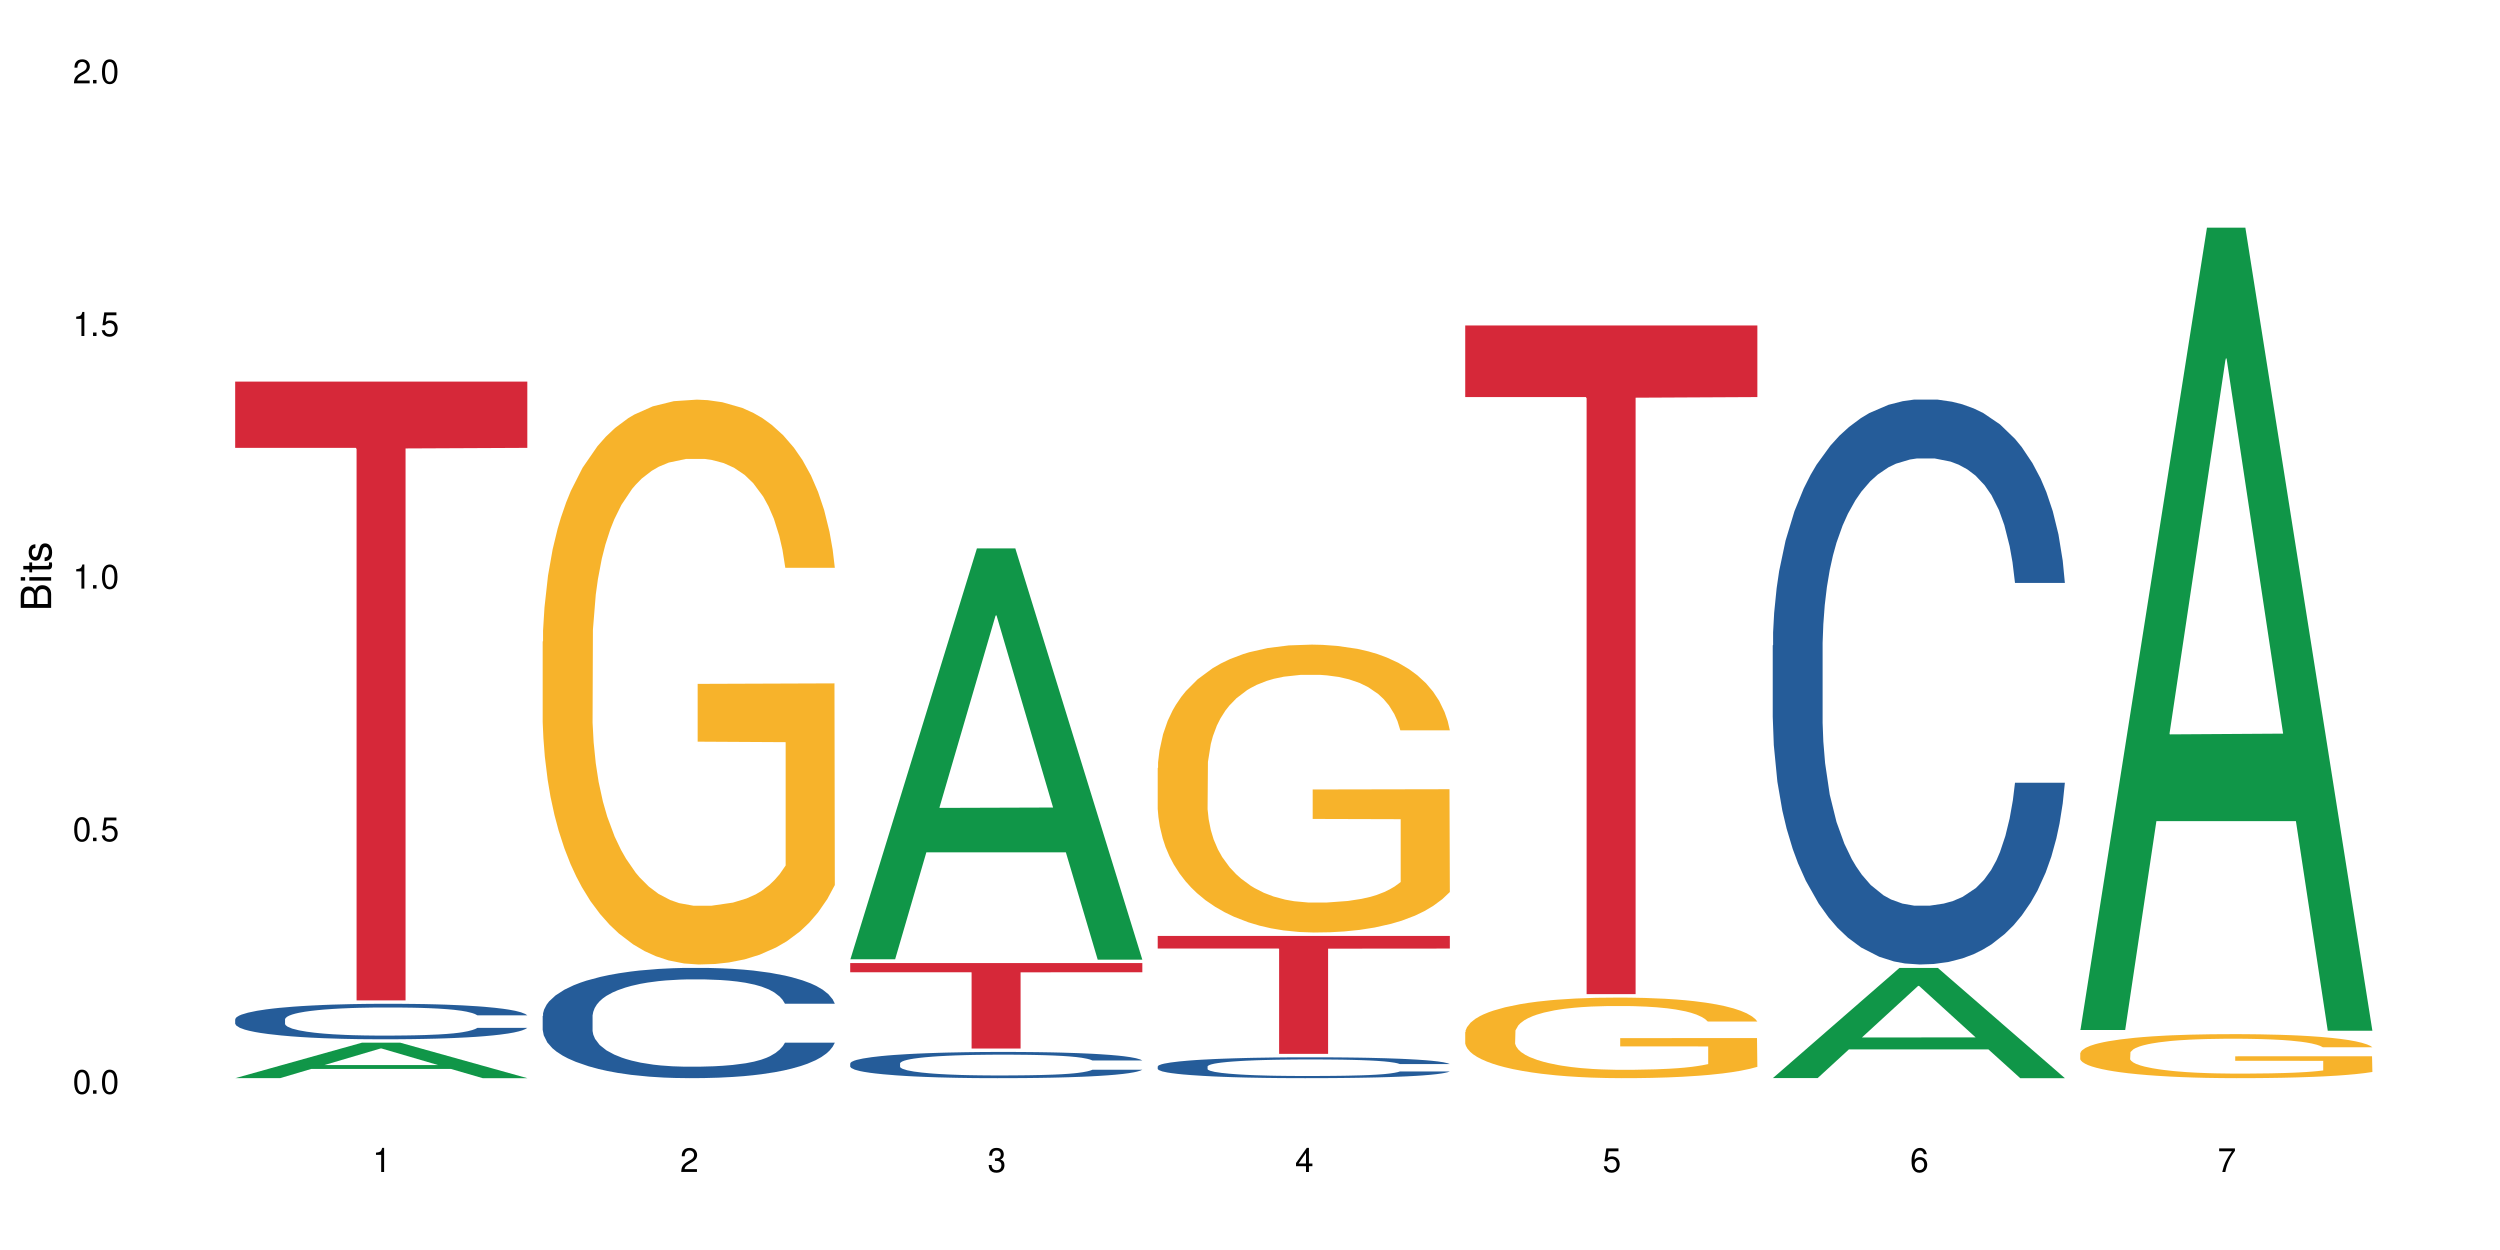 <?xml version="1.0" encoding="UTF-8"?>
<svg xmlns="http://www.w3.org/2000/svg" xmlns:xlink="http://www.w3.org/1999/xlink" width="720" height="360" viewBox="0 0 720 360">
<defs>
<g>
<g id="glyph-0-0">
</g>
<g id="glyph-0-1">
<path d="M 2.641 -6.938 C 2 -6.938 1.422 -6.656 1.078 -6.172 C 0.641 -5.562 0.406 -4.641 0.406 -3.359 C 0.406 -1.016 1.188 0.219 2.641 0.219 C 4.078 0.219 4.859 -1.016 4.859 -3.297 C 4.859 -4.641 4.656 -5.547 4.203 -6.172 C 3.844 -6.656 3.281 -6.938 2.641 -6.938 Z M 2.641 -6.188 C 3.547 -6.188 4 -5.25 4 -3.375 C 4 -1.406 3.562 -0.484 2.625 -0.484 C 1.734 -0.484 1.281 -1.438 1.281 -3.344 C 1.281 -5.25 1.734 -6.188 2.641 -6.188 Z M 2.641 -6.188 "/>
</g>
<g id="glyph-0-2">
<path d="M 1.828 -1 L 0.828 -1 L 0.828 0 L 1.828 0 Z M 1.828 -1 "/>
</g>
<g id="glyph-0-3">
<path d="M 4.562 -6.797 L 1.062 -6.797 L 0.547 -3.094 L 1.328 -3.094 C 1.719 -3.562 2.047 -3.734 2.578 -3.734 C 3.484 -3.734 4.062 -3.109 4.062 -2.094 C 4.062 -1.125 3.484 -0.531 2.578 -0.531 C 1.828 -0.531 1.375 -0.906 1.188 -1.672 L 0.328 -1.672 C 0.453 -1.109 0.547 -0.844 0.75 -0.594 C 1.125 -0.078 1.828 0.219 2.594 0.219 C 3.969 0.219 4.922 -0.781 4.922 -2.219 C 4.922 -3.562 4.031 -4.484 2.719 -4.484 C 2.25 -4.484 1.859 -4.359 1.469 -4.062 L 1.734 -5.969 L 4.562 -5.969 Z M 4.562 -6.797 "/>
</g>
<g id="glyph-0-4">
<path d="M 2.484 -4.938 L 2.484 0 L 3.328 0 L 3.328 -6.938 L 2.766 -6.938 C 2.469 -5.875 2.281 -5.734 0.984 -5.562 L 0.984 -4.938 Z M 2.484 -4.938 "/>
</g>
<g id="glyph-0-5">
<path d="M 4.859 -0.828 L 1.281 -0.828 C 1.359 -1.406 1.672 -1.781 2.5 -2.281 L 3.469 -2.828 C 4.406 -3.344 4.906 -4.062 4.906 -4.906 C 4.906 -5.484 4.672 -6.031 4.266 -6.406 C 3.859 -6.766 3.375 -6.938 2.719 -6.938 C 1.859 -6.938 1.219 -6.625 0.844 -6.031 C 0.609 -5.672 0.5 -5.234 0.484 -4.531 L 1.328 -4.531 C 1.359 -5.016 1.406 -5.281 1.531 -5.516 C 1.75 -5.938 2.188 -6.203 2.703 -6.203 C 3.469 -6.203 4.031 -5.641 4.031 -4.891 C 4.031 -4.344 3.719 -3.859 3.125 -3.516 L 2.234 -3 C 0.812 -2.172 0.406 -1.531 0.328 -0.016 L 4.859 -0.016 Z M 4.859 -0.828 "/>
</g>
<g id="glyph-0-6">
<path d="M 2.125 -3.188 L 2.578 -3.188 C 3.5 -3.188 3.984 -2.766 3.984 -1.922 C 3.984 -1.062 3.469 -0.531 2.594 -0.531 C 1.656 -0.531 1.203 -1 1.156 -2.016 L 0.312 -2.016 C 0.344 -1.453 0.438 -1.094 0.609 -0.781 C 0.953 -0.109 1.625 0.219 2.547 0.219 C 3.953 0.219 4.859 -0.625 4.859 -1.938 C 4.859 -2.828 4.516 -3.297 3.703 -3.594 C 4.344 -3.844 4.656 -4.328 4.656 -5.031 C 4.656 -6.219 3.875 -6.938 2.578 -6.938 C 1.203 -6.938 0.484 -6.172 0.453 -4.703 L 1.297 -4.703 C 1.312 -5.125 1.344 -5.359 1.453 -5.578 C 1.641 -5.969 2.062 -6.203 2.594 -6.203 C 3.344 -6.203 3.797 -5.75 3.797 -5 C 3.797 -4.516 3.609 -4.219 3.25 -4.047 C 3.016 -3.953 2.703 -3.922 2.125 -3.906 Z M 2.125 -3.188 "/>
</g>
<g id="glyph-0-7">
<path d="M 3.141 -1.672 L 3.141 0 L 3.984 0 L 3.984 -1.672 L 4.984 -1.672 L 4.984 -2.438 L 3.984 -2.438 L 3.984 -6.938 L 3.359 -6.938 L 0.266 -2.578 L 0.266 -1.672 Z M 3.141 -2.438 L 1 -2.438 L 3.141 -5.5 Z M 3.141 -2.438 "/>
</g>
<g id="glyph-0-8">
<path d="M 4.781 -5.125 C 4.609 -6.266 3.891 -6.938 2.844 -6.938 C 2.094 -6.938 1.422 -6.578 1.031 -5.953 C 0.594 -5.266 0.406 -4.422 0.406 -3.172 C 0.406 -2 0.578 -1.25 0.984 -0.641 C 1.359 -0.078 1.953 0.219 2.703 0.219 C 3.984 0.219 4.922 -0.75 4.922 -2.094 C 4.922 -3.375 4.062 -4.281 2.844 -4.281 C 2.172 -4.281 1.641 -4.031 1.281 -3.516 C 1.281 -5.234 1.828 -6.188 2.797 -6.188 C 3.391 -6.188 3.797 -5.797 3.938 -5.125 Z M 2.734 -3.531 C 3.547 -3.531 4.062 -2.953 4.062 -2.031 C 4.062 -1.156 3.484 -0.531 2.703 -0.531 C 1.922 -0.531 1.328 -1.188 1.328 -2.078 C 1.328 -2.938 1.906 -3.531 2.734 -3.531 Z M 2.734 -3.531 "/>
</g>
<g id="glyph-0-9">
<path d="M 4.984 -6.797 L 0.438 -6.797 L 0.438 -5.969 L 4.109 -5.969 C 2.5 -3.656 1.828 -2.234 1.328 0 L 2.219 0 C 2.594 -2.172 3.453 -4.047 4.984 -6.094 Z M 4.984 -6.797 "/>
</g>
<g id="glyph-1-0">
</g>
<g id="glyph-1-1">
<path d="M 0 -0.953 L 0 -4.891 C 0 -5.719 -0.234 -6.344 -0.734 -6.797 C -1.188 -7.234 -1.812 -7.469 -2.5 -7.469 C -3.547 -7.469 -4.188 -7 -4.625 -5.875 C -4.984 -6.688 -5.625 -7.094 -6.531 -7.094 C -7.172 -7.094 -7.734 -6.859 -8.141 -6.391 C -8.562 -5.922 -8.75 -5.344 -8.75 -4.5 L -8.75 -0.953 Z M -4.984 -2.062 L -7.766 -2.062 L -7.766 -4.219 C -7.766 -4.844 -7.688 -5.203 -7.453 -5.5 C -7.219 -5.812 -6.859 -5.969 -6.375 -5.969 C -5.891 -5.969 -5.531 -5.812 -5.297 -5.5 C -5.062 -5.203 -4.984 -4.844 -4.984 -4.219 Z M -0.984 -2.062 L -4 -2.062 L -4 -4.781 C -4 -5.766 -3.438 -6.359 -2.484 -6.359 C -1.547 -6.359 -0.984 -5.766 -0.984 -4.781 Z M -0.984 -2.062 "/>
</g>
<g id="glyph-1-2">
<path d="M -6.281 -1.797 L -6.281 -0.797 L 0 -0.797 L 0 -1.797 Z M -8.75 -1.797 L -8.75 -0.797 L -7.484 -0.797 L -7.484 -1.797 Z M -8.75 -1.797 "/>
</g>
<g id="glyph-1-3">
<path d="M -6.281 -3.047 L -6.281 -2.016 L -8.016 -2.016 L -8.016 -1.016 L -6.281 -1.016 L -6.281 -0.172 L -5.469 -0.172 L -5.469 -1.016 L -0.719 -1.016 C -0.078 -1.016 0.281 -1.453 0.281 -2.234 C 0.281 -2.5 0.25 -2.719 0.188 -3.047 L -0.641 -3.047 C -0.609 -2.906 -0.594 -2.766 -0.594 -2.562 C -0.594 -2.141 -0.719 -2.016 -1.156 -2.016 L -5.469 -2.016 L -5.469 -3.047 Z M -6.281 -3.047 "/>
</g>
<g id="glyph-1-4">
<path d="M -4.531 -5.25 C -5.766 -5.25 -6.469 -4.422 -6.469 -2.969 C -6.469 -1.516 -5.719 -0.562 -4.547 -0.562 C -3.562 -0.562 -3.094 -1.062 -2.734 -2.562 L -2.516 -3.484 C -2.344 -4.188 -2.094 -4.469 -1.641 -4.469 C -1.047 -4.469 -0.641 -3.875 -0.641 -3 C -0.641 -2.453 -0.797 -2 -1.062 -1.75 C -1.25 -1.594 -1.422 -1.531 -1.875 -1.469 L -1.875 -0.406 C -0.422 -0.453 0.281 -1.266 0.281 -2.922 C 0.281 -4.5 -0.5 -5.516 -1.719 -5.516 C -2.656 -5.516 -3.172 -4.984 -3.469 -3.734 L -3.703 -2.766 C -3.891 -1.953 -4.156 -1.609 -4.594 -1.609 C -5.188 -1.609 -5.547 -2.125 -5.547 -2.938 C -5.547 -3.75 -5.203 -4.172 -4.531 -4.203 Z M -4.531 -5.25 "/>
</g>
</g>
</defs>
<rect x="-72" y="-36" width="864" height="432" fill="rgb(100%, 100%, 100%)" fill-opacity="1"/>
<path fill-rule="nonzero" fill="rgb(6.275%, 58.824%, 28.235%)" fill-opacity="1" d="M 67.73 310.504 L 67.82 310.492 L 104.227 300.297 L 115.281 300.297 L 151.867 310.512 L 139.012 310.512 L 129.844 307.848 L 89.664 307.848 L 80.676 310.504 L 67.73 310.504 L 93.527 306.742 L 126.156 306.734 L 109.887 301.965 L 109.707 301.957 L 109.527 301.984 L 93.438 306.734 L 93.527 306.742 Z M 67.73 310.504 "/>
<path fill-rule="nonzero" fill="rgb(14.51%, 36.078%, 60%)" fill-opacity="1" d="M 67.73 293.543 L 67.832 293.531 L 67.832 293.309 L 68.141 292.953 L 68.859 292.508 L 69.578 292.199 L 71.426 291.648 L 73.988 291.113 L 76.656 290.703 L 78.605 290.461 L 80.352 290.273 L 84.352 289.93 L 86.918 289.75 L 89.688 289.594 L 93.074 289.434 L 95.535 289.34 L 101.078 289.191 L 105.18 289.125 L 108.363 289.098 L 115.238 289.098 L 119.34 289.137 L 122.316 289.18 L 125.598 289.258 L 128.371 289.34 L 133.191 289.547 L 137.5 289.809 L 139.449 289.957 L 142.527 290.246 L 144.891 290.527 L 146.531 290.77 L 148.379 291.113 L 150.02 291.535 L 151.25 292.012 L 151.867 292.414 L 137.5 292.414 L 136.785 292.039 L 135.961 291.75 L 134.422 291.367 L 132.883 291.098 L 130.73 290.824 L 128.781 290.648 L 126.113 290.469 L 123.754 290.359 L 121.289 290.273 L 118.93 290.219 L 114.414 290.16 L 109.184 290.16 L 107.234 290.18 L 103.23 290.254 L 101.078 290.32 L 98 290.453 L 95.844 290.574 L 93.281 290.758 L 91.535 290.918 L 89.379 291.16 L 87.84 291.375 L 86.098 291.684 L 85.07 291.918 L 84.148 292.18 L 83.328 292.488 L 82.711 292.812 L 82.301 293.16 L 82.094 293.496 L 82.094 294.941 L 82.301 295.277 L 82.812 295.672 L 84.148 296.242 L 86.098 296.734 L 88.355 297.129 L 90.508 297.41 L 91.742 297.539 L 93.383 297.688 L 95.945 297.875 L 99.641 298.062 L 101.797 298.137 L 105.078 298.211 L 108.465 298.25 L 112.98 298.25 L 116.98 298.211 L 119.648 298.164 L 122.418 298.09 L 126.215 297.93 L 128.574 297.781 L 130.629 297.605 L 132.168 297.426 L 133.191 297.277 L 134.73 296.988 L 135.961 296.672 L 136.887 296.344 L 137.5 296.027 L 151.867 296.027 L 151.25 296.398 L 150.328 296.766 L 149.402 297.035 L 147.969 297.363 L 146.324 297.652 L 143.965 297.977 L 142.016 298.191 L 139.449 298.426 L 137.09 298.605 L 134.527 298.762 L 130.73 298.949 L 128.266 299.043 L 125.598 299.125 L 122.418 299.199 L 118.418 299.266 L 114.109 299.305 L 110.105 299.312 L 105.797 299.293 L 102.617 299.258 L 98.41 299.172 L 93.176 299.004 L 89.379 298.828 L 86.406 298.648 L 83.84 298.465 L 80.969 298.211 L 77.273 297.801 L 75.016 297.484 L 73.477 297.223 L 71.734 296.855 L 70.5 296.531 L 69.066 296.008 L 68.039 295.344 L 67.73 294.832 Z M 67.73 293.543 "/>
<path fill-rule="nonzero" fill="rgb(83.922%, 15.686%, 22.353%)" fill-opacity="1" d="M 67.73 109.906 L 151.867 109.906 L 151.867 128.984 L 116.801 129.152 L 116.801 288.113 L 102.695 288.113 L 102.695 129.316 L 102.488 128.984 L 67.73 128.984 Z M 67.73 109.906 "/>
<path fill-rule="nonzero" fill="rgb(14.51%, 36.078%, 60%)" fill-opacity="1" d="M 156.293 292.578 L 156.398 292.547 L 156.398 291.852 L 156.703 290.75 L 157.422 289.355 L 158.141 288.398 L 159.988 286.688 L 162.555 285.031 L 165.223 283.754 L 167.172 283 L 168.914 282.418 L 172.918 281.344 L 175.48 280.793 L 178.25 280.301 L 181.637 279.809 L 184.102 279.516 L 189.641 279.055 L 193.746 278.852 L 196.926 278.762 L 203.801 278.762 L 207.902 278.879 L 210.879 279.023 L 214.164 279.258 L 216.934 279.516 L 221.754 280.156 L 226.066 280.969 L 228.016 281.434 L 231.094 282.332 L 233.453 283.203 L 235.094 283.957 L 236.941 285.031 L 238.582 286.336 L 239.812 287.816 L 240.43 289.066 L 226.066 289.066 L 225.348 287.906 L 224.527 287.004 L 222.988 285.816 L 221.449 284.973 L 219.293 284.133 L 217.344 283.582 L 214.676 283.027 L 212.316 282.68 L 209.855 282.418 L 207.492 282.246 L 202.98 282.07 L 197.746 282.07 L 195.797 282.129 L 191.797 282.363 L 189.641 282.566 L 186.562 282.973 L 184.406 283.348 L 181.844 283.93 L 180.098 284.422 L 177.945 285.176 L 176.406 285.844 L 174.66 286.801 L 173.633 287.527 L 172.711 288.34 L 171.891 289.297 L 171.273 290.312 L 170.863 291.387 L 170.66 292.434 L 170.66 296.93 L 170.863 297.977 L 171.379 299.195 L 172.711 300.965 L 174.66 302.504 L 176.918 303.723 L 179.074 304.594 L 180.305 305 L 181.945 305.461 L 184.512 306.043 L 188.203 306.625 L 190.359 306.855 L 193.641 307.09 L 197.027 307.203 L 201.543 307.203 L 205.543 307.09 L 208.211 306.941 L 210.98 306.711 L 214.777 306.219 L 217.137 305.754 L 219.191 305.203 L 220.73 304.648 L 221.754 304.188 L 223.293 303.285 L 224.527 302.301 L 225.449 301.285 L 226.066 300.297 L 240.43 300.297 L 239.812 301.457 L 238.891 302.59 L 237.969 303.43 L 236.531 304.445 L 234.891 305.348 L 232.527 306.363 L 230.578 307.031 L 228.016 307.754 L 225.656 308.309 L 223.09 308.801 L 219.293 309.379 L 216.832 309.672 L 214.164 309.934 L 210.98 310.164 L 206.98 310.367 L 202.672 310.484 L 198.668 310.512 L 194.359 310.453 L 191.18 310.34 L 186.973 310.078 L 181.738 309.555 L 177.945 309.004 L 174.969 308.453 L 172.402 307.871 L 169.531 307.09 L 165.836 305.812 L 163.578 304.824 L 162.039 304.012 L 160.297 302.879 L 159.066 301.863 L 157.629 300.238 L 156.602 298.18 L 156.293 296.582 Z M 156.293 292.578 "/>
<path fill-rule="nonzero" fill="rgb(96.863%, 70.196%, 16.863%)" fill-opacity="1" d="M 156.293 184.773 L 156.398 184.625 L 156.398 181.652 L 156.809 174.969 L 157.832 165.758 L 159.168 158.18 L 160.605 152.238 L 161.527 149.117 L 163.066 144.66 L 164.398 141.391 L 167.785 134.707 L 172.094 128.465 L 174.457 125.793 L 177.121 123.266 L 180.918 120.441 L 182.664 119.402 L 188 117.027 L 194.051 115.539 L 200.723 115.094 L 203.801 115.242 L 208.008 115.836 L 213.754 117.473 L 217.035 118.957 L 219.602 120.441 L 222.27 122.375 L 225.551 125.348 L 228.629 128.91 L 231.094 132.477 L 233.555 136.934 L 235.605 141.688 L 237.352 146.891 L 238.891 153.129 L 239.812 158.328 L 240.43 163.527 L 226.168 163.527 L 225.348 158.328 L 224.422 154.316 L 222.883 149.414 L 221.344 145.848 L 219.805 143.027 L 216.934 139.164 L 214.473 136.785 L 211.395 134.707 L 208.418 133.367 L 205.031 132.477 L 202.98 132.18 L 197.543 132.18 L 192.617 133.219 L 189.742 134.41 L 187.691 135.598 L 184.816 137.824 L 183.074 139.609 L 182.047 140.797 L 178.969 145.402 L 176.918 149.562 L 175.789 152.387 L 174.352 156.844 L 173.328 160.855 L 172.199 166.797 L 171.582 171.254 L 170.762 181.355 L 170.66 208.098 L 170.965 213.746 L 171.582 219.836 L 172.402 225.184 L 173.633 230.832 L 174.867 235.141 L 177.02 240.934 L 178.867 244.797 L 180.305 247.32 L 183.074 251.332 L 184.203 252.672 L 186.871 255.344 L 189.641 257.426 L 193.027 259.207 L 195.59 260.098 L 199.695 260.844 L 204.93 260.844 L 211.086 259.949 L 214.984 258.762 L 217.652 257.574 L 219.395 256.535 L 221.551 254.898 L 223.09 253.414 L 224.527 251.777 L 226.27 249.254 L 226.27 213.746 L 200.926 213.598 L 200.926 196.957 L 240.328 196.809 L 240.43 254.898 L 238.273 258.91 L 235.605 262.773 L 233.043 265.746 L 230.375 268.27 L 226.578 271.094 L 223.5 272.875 L 218.781 274.957 L 214.473 276.293 L 209.957 277.184 L 205.953 277.629 L 201.234 277.777 L 197.027 277.48 L 192.512 276.59 L 188.922 275.402 L 185.641 273.918 L 182.355 271.984 L 178.25 268.863 L 175.582 266.34 L 172.812 263.219 L 170.043 259.504 L 167.582 255.492 L 165.938 252.375 L 164.297 248.809 L 162.555 244.352 L 160.91 239.301 L 159.68 234.695 L 158.551 229.492 L 157.73 224.59 L 156.91 217.906 L 156.5 212.559 L 156.293 207.949 Z M 156.293 184.773 "/>
<path fill-rule="nonzero" fill="rgb(6.275%, 58.824%, 28.235%)" fill-opacity="1" d="M 244.859 276.277 L 244.949 276.164 L 281.352 157.934 L 292.41 157.934 L 328.992 276.387 L 316.141 276.387 L 306.969 245.469 L 266.789 245.469 L 257.801 276.277 L 244.859 276.277 L 270.656 232.676 L 303.285 232.566 L 287.016 177.289 L 286.836 177.176 L 286.656 177.512 L 270.566 232.566 L 270.656 232.676 Z M 244.859 276.277 "/>
<path fill-rule="nonzero" fill="rgb(14.51%, 36.078%, 60%)" fill-opacity="1" d="M 244.859 306.25 L 244.961 306.242 L 244.961 306.078 L 245.27 305.812 L 245.988 305.484 L 246.703 305.254 L 248.551 304.848 L 251.117 304.457 L 253.785 304.152 L 255.734 303.973 L 257.477 303.836 L 261.48 303.578 L 264.043 303.449 L 266.816 303.332 L 270.199 303.215 L 272.664 303.145 L 278.203 303.035 L 282.309 302.984 L 285.488 302.965 L 292.363 302.965 L 296.469 302.992 L 299.441 303.027 L 302.727 303.082 L 305.496 303.145 L 310.32 303.297 L 314.629 303.488 L 316.578 303.602 L 319.656 303.812 L 322.016 304.02 L 323.656 304.199 L 325.504 304.457 L 327.145 304.766 L 328.379 305.117 L 328.992 305.414 L 314.629 305.414 L 313.91 305.137 L 313.09 304.926 L 311.551 304.641 L 310.012 304.441 L 307.855 304.242 L 305.906 304.109 L 303.238 303.98 L 300.879 303.898 L 298.418 303.836 L 296.059 303.793 L 291.543 303.75 L 286.309 303.75 L 284.359 303.766 L 280.359 303.82 L 278.203 303.867 L 275.125 303.965 L 272.973 304.055 L 270.406 304.191 L 268.66 304.309 L 266.508 304.488 L 264.969 304.648 L 263.223 304.875 L 262.199 305.047 L 261.273 305.242 L 260.453 305.469 L 259.84 305.711 L 259.426 305.965 L 259.223 306.215 L 259.223 307.285 L 259.426 307.531 L 259.941 307.82 L 261.273 308.242 L 263.223 308.609 L 265.48 308.898 L 267.637 309.105 L 268.867 309.203 L 270.508 309.312 L 273.074 309.449 L 276.77 309.59 L 278.922 309.645 L 282.207 309.699 L 285.59 309.727 L 290.105 309.727 L 294.109 309.699 L 296.773 309.664 L 299.547 309.609 L 303.344 309.492 L 305.703 309.383 L 307.754 309.25 L 309.293 309.117 L 310.32 309.008 L 311.859 308.793 L 313.09 308.559 L 314.012 308.32 L 314.629 308.086 L 328.992 308.086 L 328.379 308.359 L 327.453 308.629 L 326.531 308.828 L 325.094 309.07 L 323.453 309.285 L 321.094 309.527 L 319.145 309.684 L 316.578 309.855 L 314.219 309.988 L 311.652 310.105 L 307.855 310.242 L 305.395 310.312 L 302.727 310.375 L 299.547 310.43 L 295.543 310.477 L 291.234 310.504 L 287.234 310.512 L 282.926 310.5 L 279.742 310.473 L 275.535 310.41 L 270.305 310.285 L 266.508 310.152 L 263.531 310.023 L 260.965 309.887 L 258.094 309.699 L 254.398 309.395 L 252.145 309.16 L 250.605 308.969 L 248.859 308.699 L 247.629 308.457 L 246.191 308.07 L 245.164 307.582 L 244.859 307.199 Z M 244.859 306.25 "/>
<path fill-rule="nonzero" fill="rgb(83.922%, 15.686%, 22.353%)" fill-opacity="1" d="M 244.859 277.371 L 328.992 277.371 L 328.992 280.008 L 293.93 280.027 L 293.93 301.98 L 279.82 301.98 L 279.82 280.051 L 279.617 280.008 L 244.859 280.008 Z M 244.859 277.371 "/>
<path fill-rule="nonzero" fill="rgb(14.51%, 36.078%, 60%)" fill-opacity="1" d="M 333.422 307.117 L 333.523 307.113 L 333.523 306.98 L 333.832 306.773 L 334.551 306.508 L 335.27 306.328 L 337.113 306.004 L 339.68 305.691 L 342.348 305.449 L 344.297 305.305 L 346.043 305.195 L 350.043 304.992 L 352.609 304.891 L 355.379 304.797 L 358.766 304.703 L 361.227 304.648 L 366.766 304.559 L 370.871 304.52 L 374.051 304.504 L 380.926 304.504 L 385.031 304.527 L 388.008 304.555 L 391.289 304.598 L 394.059 304.648 L 398.883 304.77 L 403.191 304.922 L 405.141 305.012 L 408.219 305.18 L 410.578 305.344 L 412.223 305.488 L 414.066 305.691 L 415.711 305.938 L 416.941 306.219 L 417.555 306.453 L 403.191 306.453 L 402.473 306.234 L 401.652 306.062 L 400.113 305.84 L 398.574 305.68 L 396.422 305.52 L 394.469 305.418 L 391.805 305.312 L 389.441 305.246 L 386.98 305.195 L 384.621 305.164 L 380.105 305.129 L 374.875 305.129 L 372.922 305.141 L 368.922 305.188 L 366.766 305.223 L 363.688 305.301 L 361.535 305.371 L 358.969 305.48 L 357.227 305.574 L 355.07 305.719 L 353.531 305.844 L 351.789 306.027 L 350.762 306.164 L 349.836 306.316 L 349.016 306.5 L 348.402 306.691 L 347.992 306.895 L 347.785 307.09 L 347.785 307.941 L 347.992 308.141 L 348.504 308.371 L 349.836 308.707 L 351.789 308.996 L 354.043 309.227 L 356.199 309.391 L 357.43 309.469 L 359.07 309.559 L 361.637 309.668 L 365.332 309.777 L 367.484 309.82 L 370.77 309.863 L 374.156 309.887 L 378.668 309.887 L 382.672 309.863 L 385.34 309.836 L 388.109 309.793 L 391.906 309.699 L 394.266 309.613 L 396.316 309.508 L 397.855 309.402 L 398.883 309.316 L 400.422 309.145 L 401.652 308.957 L 402.578 308.766 L 403.191 308.578 L 417.555 308.578 L 416.941 308.801 L 416.016 309.012 L 415.094 309.172 L 413.656 309.363 L 412.016 309.535 L 409.656 309.727 L 407.707 309.855 L 405.141 309.992 L 402.781 310.094 L 400.215 310.188 L 396.422 310.297 L 393.957 310.352 L 391.289 310.402 L 388.109 310.445 L 384.109 310.484 L 379.797 310.508 L 375.797 310.512 L 371.488 310.5 L 368.305 310.48 L 364.102 310.43 L 358.867 310.332 L 355.07 310.227 L 352.094 310.121 L 349.531 310.012 L 346.656 309.863 L 342.965 309.621 L 340.707 309.438 L 339.168 309.281 L 337.422 309.066 L 336.191 308.875 L 334.754 308.57 L 333.73 308.18 L 333.422 307.875 Z M 333.422 307.117 "/>
<path fill-rule="nonzero" fill="rgb(96.863%, 70.196%, 16.863%)" fill-opacity="1" d="M 333.422 221.16 L 333.523 221.086 L 333.523 219.57 L 333.934 216.164 L 334.961 211.469 L 336.293 207.605 L 337.73 204.578 L 338.652 202.988 L 340.191 200.715 L 341.527 199.051 L 344.914 195.645 L 349.223 192.461 L 351.582 191.098 L 354.25 189.812 L 358.047 188.375 L 359.789 187.844 L 365.125 186.633 L 371.18 185.875 L 377.848 185.648 L 380.926 185.723 L 385.133 186.027 L 390.879 186.859 L 394.164 187.617 L 396.727 188.375 L 399.395 189.359 L 402.68 190.871 L 405.758 192.691 L 408.219 194.508 L 410.684 196.777 L 412.734 199.203 L 414.477 201.852 L 416.016 205.031 L 416.941 207.684 L 417.555 210.332 L 403.293 210.332 L 402.473 207.684 L 401.551 205.637 L 400.012 203.141 L 398.473 201.32 L 396.934 199.883 L 394.059 197.914 L 391.598 196.703 L 388.52 195.645 L 385.543 194.961 L 382.156 194.508 L 380.105 194.355 L 374.668 194.355 L 369.742 194.887 L 366.871 195.492 L 364.816 196.098 L 361.945 197.234 L 360.199 198.141 L 359.176 198.746 L 356.098 201.094 L 354.043 203.215 L 352.914 204.652 L 351.48 206.926 L 350.453 208.969 L 349.324 212 L 348.711 214.27 L 347.887 219.418 L 347.785 233.051 L 348.094 235.926 L 348.711 239.031 L 349.531 241.758 L 350.762 244.633 L 351.992 246.832 L 354.148 249.785 L 355.992 251.754 L 357.43 253.039 L 360.199 255.086 L 361.328 255.766 L 363.996 257.129 L 366.766 258.188 L 370.152 259.098 L 372.719 259.551 L 376.824 259.93 L 382.055 259.93 L 388.211 259.477 L 392.109 258.871 L 394.777 258.266 L 396.523 257.734 L 398.676 256.902 L 400.215 256.145 L 401.652 255.312 L 403.398 254.023 L 403.398 235.926 L 378.055 235.852 L 378.055 227.371 L 417.453 227.293 L 417.555 256.902 L 415.402 258.945 L 412.734 260.914 L 410.168 262.43 L 407.5 263.715 L 403.703 265.156 L 400.625 266.062 L 395.906 267.125 L 391.598 267.805 L 387.082 268.262 L 383.082 268.488 L 378.363 268.562 L 374.156 268.41 L 369.641 267.957 L 366.051 267.352 L 362.766 266.594 L 359.484 265.609 L 355.379 264.02 L 352.711 262.73 L 349.941 261.141 L 347.172 259.25 L 344.707 257.203 L 343.066 255.613 L 341.426 253.797 L 339.68 251.527 L 338.039 248.949 L 336.809 246.605 L 335.68 243.953 L 334.859 241.453 L 334.035 238.047 L 333.625 235.32 L 333.422 232.973 Z M 333.422 221.16 "/>
<path fill-rule="nonzero" fill="rgb(83.922%, 15.686%, 22.353%)" fill-opacity="1" d="M 333.422 269.547 L 417.555 269.547 L 417.555 273.184 L 382.492 273.215 L 382.492 303.52 L 368.383 303.52 L 368.383 273.246 L 368.18 273.184 L 333.422 273.184 Z M 333.422 269.547 "/>
<path fill-rule="nonzero" fill="rgb(96.863%, 70.196%, 16.863%)" fill-opacity="1" d="M 421.984 297.242 L 422.086 297.223 L 422.086 296.797 L 422.496 295.844 L 423.523 294.531 L 424.859 293.449 L 426.293 292.602 L 427.219 292.156 L 428.758 291.52 L 430.09 291.055 L 433.477 290.098 L 437.785 289.211 L 440.145 288.828 L 442.812 288.469 L 446.609 288.066 L 448.355 287.918 L 453.688 287.578 L 459.742 287.363 L 466.41 287.301 L 469.488 287.324 L 473.695 287.406 L 479.441 287.641 L 482.727 287.852 L 485.293 288.066 L 487.957 288.34 L 491.242 288.766 L 494.32 289.273 L 496.781 289.781 L 499.246 290.418 L 501.297 291.098 L 503.043 291.836 L 504.582 292.727 L 505.504 293.469 L 506.121 294.211 L 491.859 294.211 L 491.035 293.469 L 490.113 292.898 L 488.574 292.199 L 487.035 291.688 L 485.496 291.285 L 482.625 290.734 L 480.16 290.395 L 477.082 290.098 L 474.105 289.91 L 470.723 289.781 L 468.668 289.738 L 463.23 289.738 L 458.305 289.887 L 455.434 290.059 L 453.383 290.227 L 450.508 290.543 L 448.766 290.801 L 447.738 290.969 L 444.66 291.625 L 442.609 292.219 L 441.48 292.621 L 440.043 293.258 L 439.016 293.832 L 437.887 294.68 L 437.273 295.312 L 436.453 296.754 L 436.348 300.57 L 436.656 301.375 L 437.273 302.246 L 438.094 303.008 L 439.324 303.812 L 440.555 304.43 L 442.711 305.254 L 444.559 305.809 L 445.992 306.168 L 448.766 306.738 L 449.895 306.93 L 452.562 307.312 L 455.332 307.609 L 458.715 307.863 L 461.281 307.988 L 465.387 308.098 L 470.617 308.098 L 476.773 307.969 L 480.676 307.801 L 483.34 307.629 L 485.086 307.48 L 487.242 307.25 L 488.781 307.035 L 490.215 306.805 L 491.961 306.441 L 491.961 301.375 L 466.617 301.355 L 466.617 298.98 L 506.016 298.961 L 506.121 307.25 L 503.965 307.82 L 501.297 308.371 L 498.73 308.797 L 496.066 309.156 L 492.27 309.559 L 489.191 309.812 L 484.469 310.109 L 480.16 310.301 L 475.645 310.43 L 471.645 310.492 L 466.926 310.512 L 462.719 310.469 L 458.203 310.344 L 454.613 310.172 L 451.328 309.961 L 448.047 309.688 L 443.941 309.242 L 441.273 308.879 L 438.504 308.434 L 435.734 307.906 L 433.27 307.332 L 431.629 306.887 L 429.988 306.379 L 428.242 305.742 L 426.602 305.023 L 425.371 304.367 L 424.242 303.625 L 423.422 302.926 L 422.602 301.969 L 422.191 301.207 L 421.984 300.551 Z M 421.984 297.242 "/>
<path fill-rule="nonzero" fill="rgb(83.922%, 15.686%, 22.353%)" fill-opacity="1" d="M 421.984 93.742 L 506.121 93.742 L 506.121 114.355 L 471.055 114.539 L 471.055 286.316 L 456.945 286.316 L 456.945 114.719 L 456.742 114.355 L 421.984 114.355 Z M 421.984 93.742 "/>
<path fill-rule="nonzero" fill="rgb(6.275%, 58.824%, 28.235%)" fill-opacity="1" d="M 510.547 310.484 L 510.637 310.453 L 547.043 278.762 L 558.098 278.762 L 594.684 310.512 L 581.828 310.512 L 572.66 302.227 L 532.48 302.227 L 523.492 310.484 L 510.547 310.484 L 536.348 298.797 L 568.977 298.766 L 552.707 283.949 L 552.527 283.922 L 552.348 284.008 L 536.258 298.766 L 536.348 298.797 Z M 510.547 310.484 "/>
<path fill-rule="nonzero" fill="rgb(14.51%, 36.078%, 60%)" fill-opacity="1" d="M 510.547 185.879 L 510.652 185.73 L 510.652 182.16 L 510.957 176.512 L 511.676 169.371 L 512.395 164.465 L 514.242 155.691 L 516.809 147.215 L 519.473 140.672 L 521.426 136.805 L 523.168 133.832 L 527.168 128.328 L 529.734 125.504 L 532.504 122.977 L 535.891 120.449 L 538.355 118.961 L 543.895 116.582 L 548 115.539 L 551.18 115.094 L 558.055 115.094 L 562.156 115.691 L 565.133 116.434 L 568.418 117.621 L 571.188 118.961 L 576.008 122.234 L 580.32 126.395 L 582.27 128.777 L 585.348 133.387 L 587.707 137.848 L 589.348 141.715 L 591.195 147.215 L 592.836 153.906 L 594.066 161.492 L 594.684 167.887 L 580.32 167.887 L 579.602 161.938 L 578.781 157.328 L 577.242 151.23 L 575.703 146.918 L 573.547 142.605 L 571.598 139.781 L 568.93 136.953 L 566.57 135.172 L 564.105 133.832 L 561.746 132.938 L 557.234 132.047 L 552 132.047 L 550.051 132.344 L 546.051 133.535 L 543.895 134.574 L 540.816 136.656 L 538.66 138.59 L 536.098 141.562 L 534.352 144.094 L 532.199 147.957 L 530.66 151.379 L 528.914 156.285 L 527.887 160.004 L 526.965 164.168 L 526.145 169.074 L 525.527 174.281 L 525.117 179.781 L 524.914 185.137 L 524.914 208.184 L 525.117 213.539 L 525.629 219.785 L 526.965 228.855 L 528.914 236.734 L 531.172 242.98 L 533.324 247.441 L 534.559 249.523 L 536.199 251.902 L 538.766 254.879 L 542.457 257.852 L 544.613 259.043 L 547.895 260.23 L 551.281 260.828 L 555.797 260.828 L 559.797 260.23 L 562.465 259.488 L 565.234 258.297 L 569.031 255.77 L 571.391 253.391 L 573.445 250.566 L 574.984 247.742 L 576.008 245.359 L 577.547 240.75 L 578.781 235.695 L 579.703 230.492 L 580.32 225.434 L 594.684 225.434 L 594.066 231.383 L 593.145 237.184 L 592.223 241.496 L 590.785 246.699 L 589.145 251.309 L 586.781 256.516 L 584.832 259.934 L 582.27 263.652 L 579.91 266.477 L 577.344 269.004 L 573.547 271.98 L 571.086 273.465 L 568.418 274.805 L 565.234 275.996 L 561.234 277.035 L 556.926 277.629 L 552.922 277.777 L 548.613 277.48 L 545.434 276.887 L 541.227 275.547 L 535.992 272.871 L 532.199 270.047 L 529.223 267.223 L 526.656 264.246 L 523.785 260.23 L 520.09 253.688 L 517.832 248.633 L 516.293 244.469 L 514.551 238.668 L 513.316 233.465 L 511.883 225.137 L 510.855 214.578 L 510.547 206.398 Z M 510.547 185.879 "/>
<path fill-rule="nonzero" fill="rgb(6.275%, 58.824%, 28.235%)" fill-opacity="1" d="M 599.113 296.633 L 599.203 296.414 L 635.605 65.559 L 646.664 65.559 L 683.246 296.848 L 670.395 296.848 L 661.223 236.477 L 621.043 236.477 L 612.055 296.633 L 599.113 296.633 L 624.91 211.5 L 657.539 211.285 L 641.27 103.348 L 641.09 103.133 L 640.91 103.781 L 624.82 211.285 L 624.91 211.5 Z M 599.113 296.633 "/>
<path fill-rule="nonzero" fill="rgb(96.863%, 70.196%, 16.863%)" fill-opacity="1" d="M 599.113 303.266 L 599.215 303.254 L 599.215 303.02 L 599.625 302.5 L 600.652 301.781 L 601.984 301.191 L 603.422 300.727 L 604.344 300.484 L 605.883 300.137 L 607.219 299.883 L 610.602 299.363 L 614.914 298.875 L 617.273 298.668 L 619.941 298.469 L 623.738 298.25 L 625.48 298.168 L 630.816 297.984 L 636.871 297.867 L 643.539 297.832 L 646.617 297.844 L 650.824 297.891 L 656.57 298.02 L 659.852 298.133 L 662.418 298.25 L 665.086 298.402 L 668.367 298.633 L 671.445 298.91 L 673.91 299.188 L 676.371 299.535 L 678.426 299.906 L 680.168 300.312 L 681.707 300.797 L 682.633 301.203 L 683.246 301.609 L 668.984 301.609 L 668.164 301.203 L 667.242 300.891 L 665.703 300.508 L 664.164 300.23 L 662.625 300.012 L 659.75 299.711 L 657.289 299.523 L 654.211 299.363 L 651.234 299.258 L 647.848 299.188 L 645.797 299.164 L 640.359 299.164 L 635.434 299.246 L 632.559 299.34 L 630.508 299.43 L 627.637 299.605 L 625.891 299.742 L 624.863 299.836 L 621.785 300.195 L 619.734 300.52 L 618.605 300.738 L 617.168 301.086 L 616.145 301.398 L 615.016 301.863 L 614.398 302.211 L 613.578 302.996 L 613.477 305.082 L 613.785 305.523 L 614.398 305.996 L 615.219 306.414 L 616.453 306.852 L 617.684 307.188 L 619.836 307.641 L 621.684 307.941 L 623.121 308.141 L 625.891 308.453 L 627.02 308.555 L 629.688 308.766 L 632.457 308.926 L 635.844 309.066 L 638.41 309.133 L 642.512 309.191 L 647.746 309.191 L 653.902 309.125 L 657.801 309.031 L 660.469 308.938 L 662.211 308.855 L 664.367 308.73 L 665.906 308.613 L 667.344 308.484 L 669.086 308.289 L 669.086 305.523 L 643.742 305.512 L 643.742 304.215 L 683.145 304.203 L 683.246 308.73 L 681.094 309.043 L 678.426 309.344 L 675.859 309.574 L 673.191 309.773 L 669.395 309.992 L 666.316 310.129 L 661.598 310.293 L 657.289 310.398 L 652.773 310.465 L 648.773 310.5 L 644.051 310.512 L 639.844 310.488 L 635.332 310.422 L 631.738 310.328 L 628.457 310.211 L 625.172 310.062 L 621.07 309.816 L 618.402 309.621 L 615.629 309.379 L 612.859 309.09 L 610.398 308.777 L 608.758 308.531 L 607.113 308.254 L 605.371 307.906 L 603.73 307.512 L 602.496 307.156 L 601.367 306.75 L 600.547 306.367 L 599.727 305.848 L 599.316 305.43 L 599.113 305.07 Z M 599.113 303.266 "/>
<g fill="rgb(0%, 0%, 0%)" fill-opacity="1">
<use xlink:href="#glyph-0-1" x="20.965" y="314.993"/>
<use xlink:href="#glyph-0-2" x="25.965" y="314.993"/>
<use xlink:href="#glyph-0-1" x="28.965" y="314.993"/>
</g>
<g fill="rgb(0%, 0%, 0%)" fill-opacity="1">
<use xlink:href="#glyph-0-1" x="20.965" y="242.251"/>
<use xlink:href="#glyph-0-2" x="25.965" y="242.251"/>
<use xlink:href="#glyph-0-3" x="28.965" y="242.251"/>
</g>
<g fill="rgb(0%, 0%, 0%)" fill-opacity="1">
<use xlink:href="#glyph-0-4" x="20.965" y="169.509"/>
<use xlink:href="#glyph-0-2" x="25.965" y="169.509"/>
<use xlink:href="#glyph-0-1" x="28.965" y="169.509"/>
</g>
<g fill="rgb(0%, 0%, 0%)" fill-opacity="1">
<use xlink:href="#glyph-0-4" x="20.965" y="96.767"/>
<use xlink:href="#glyph-0-2" x="25.965" y="96.767"/>
<use xlink:href="#glyph-0-3" x="28.965" y="96.767"/>
</g>
<g fill="rgb(0%, 0%, 0%)" fill-opacity="1">
<use xlink:href="#glyph-0-5" x="20.965" y="24.024"/>
<use xlink:href="#glyph-0-2" x="25.965" y="24.024"/>
<use xlink:href="#glyph-0-1" x="28.965" y="24.024"/>
</g>
<g fill="rgb(0%, 0%, 0%)" fill-opacity="1">
<use xlink:href="#glyph-0-4" x="107.297" y="337.532"/>
</g>
<g fill="rgb(0%, 0%, 0%)" fill-opacity="1">
<use xlink:href="#glyph-0-5" x="195.863" y="337.532"/>
</g>
<g fill="rgb(0%, 0%, 0%)" fill-opacity="1">
<use xlink:href="#glyph-0-6" x="284.426" y="337.532"/>
</g>
<g fill="rgb(0%, 0%, 0%)" fill-opacity="1">
<use xlink:href="#glyph-0-7" x="372.988" y="337.532"/>
</g>
<g fill="rgb(0%, 0%, 0%)" fill-opacity="1">
<use xlink:href="#glyph-0-3" x="461.551" y="337.532"/>
</g>
<g fill="rgb(0%, 0%, 0%)" fill-opacity="1">
<use xlink:href="#glyph-0-8" x="550.117" y="337.532"/>
</g>
<g fill="rgb(0%, 0%, 0%)" fill-opacity="1">
<use xlink:href="#glyph-0-9" x="638.68" y="337.532"/>
</g>
<g fill="rgb(0%, 0%, 0%)" fill-opacity="1">
<use xlink:href="#glyph-1-1" x="14.725" y="176.012"/>
<use xlink:href="#glyph-1-2" x="14.725" y="168.012"/>
<use xlink:href="#glyph-1-3" x="14.725" y="165.012"/>
<use xlink:href="#glyph-1-4" x="14.725" y="162.012"/>
</g>
</svg>
